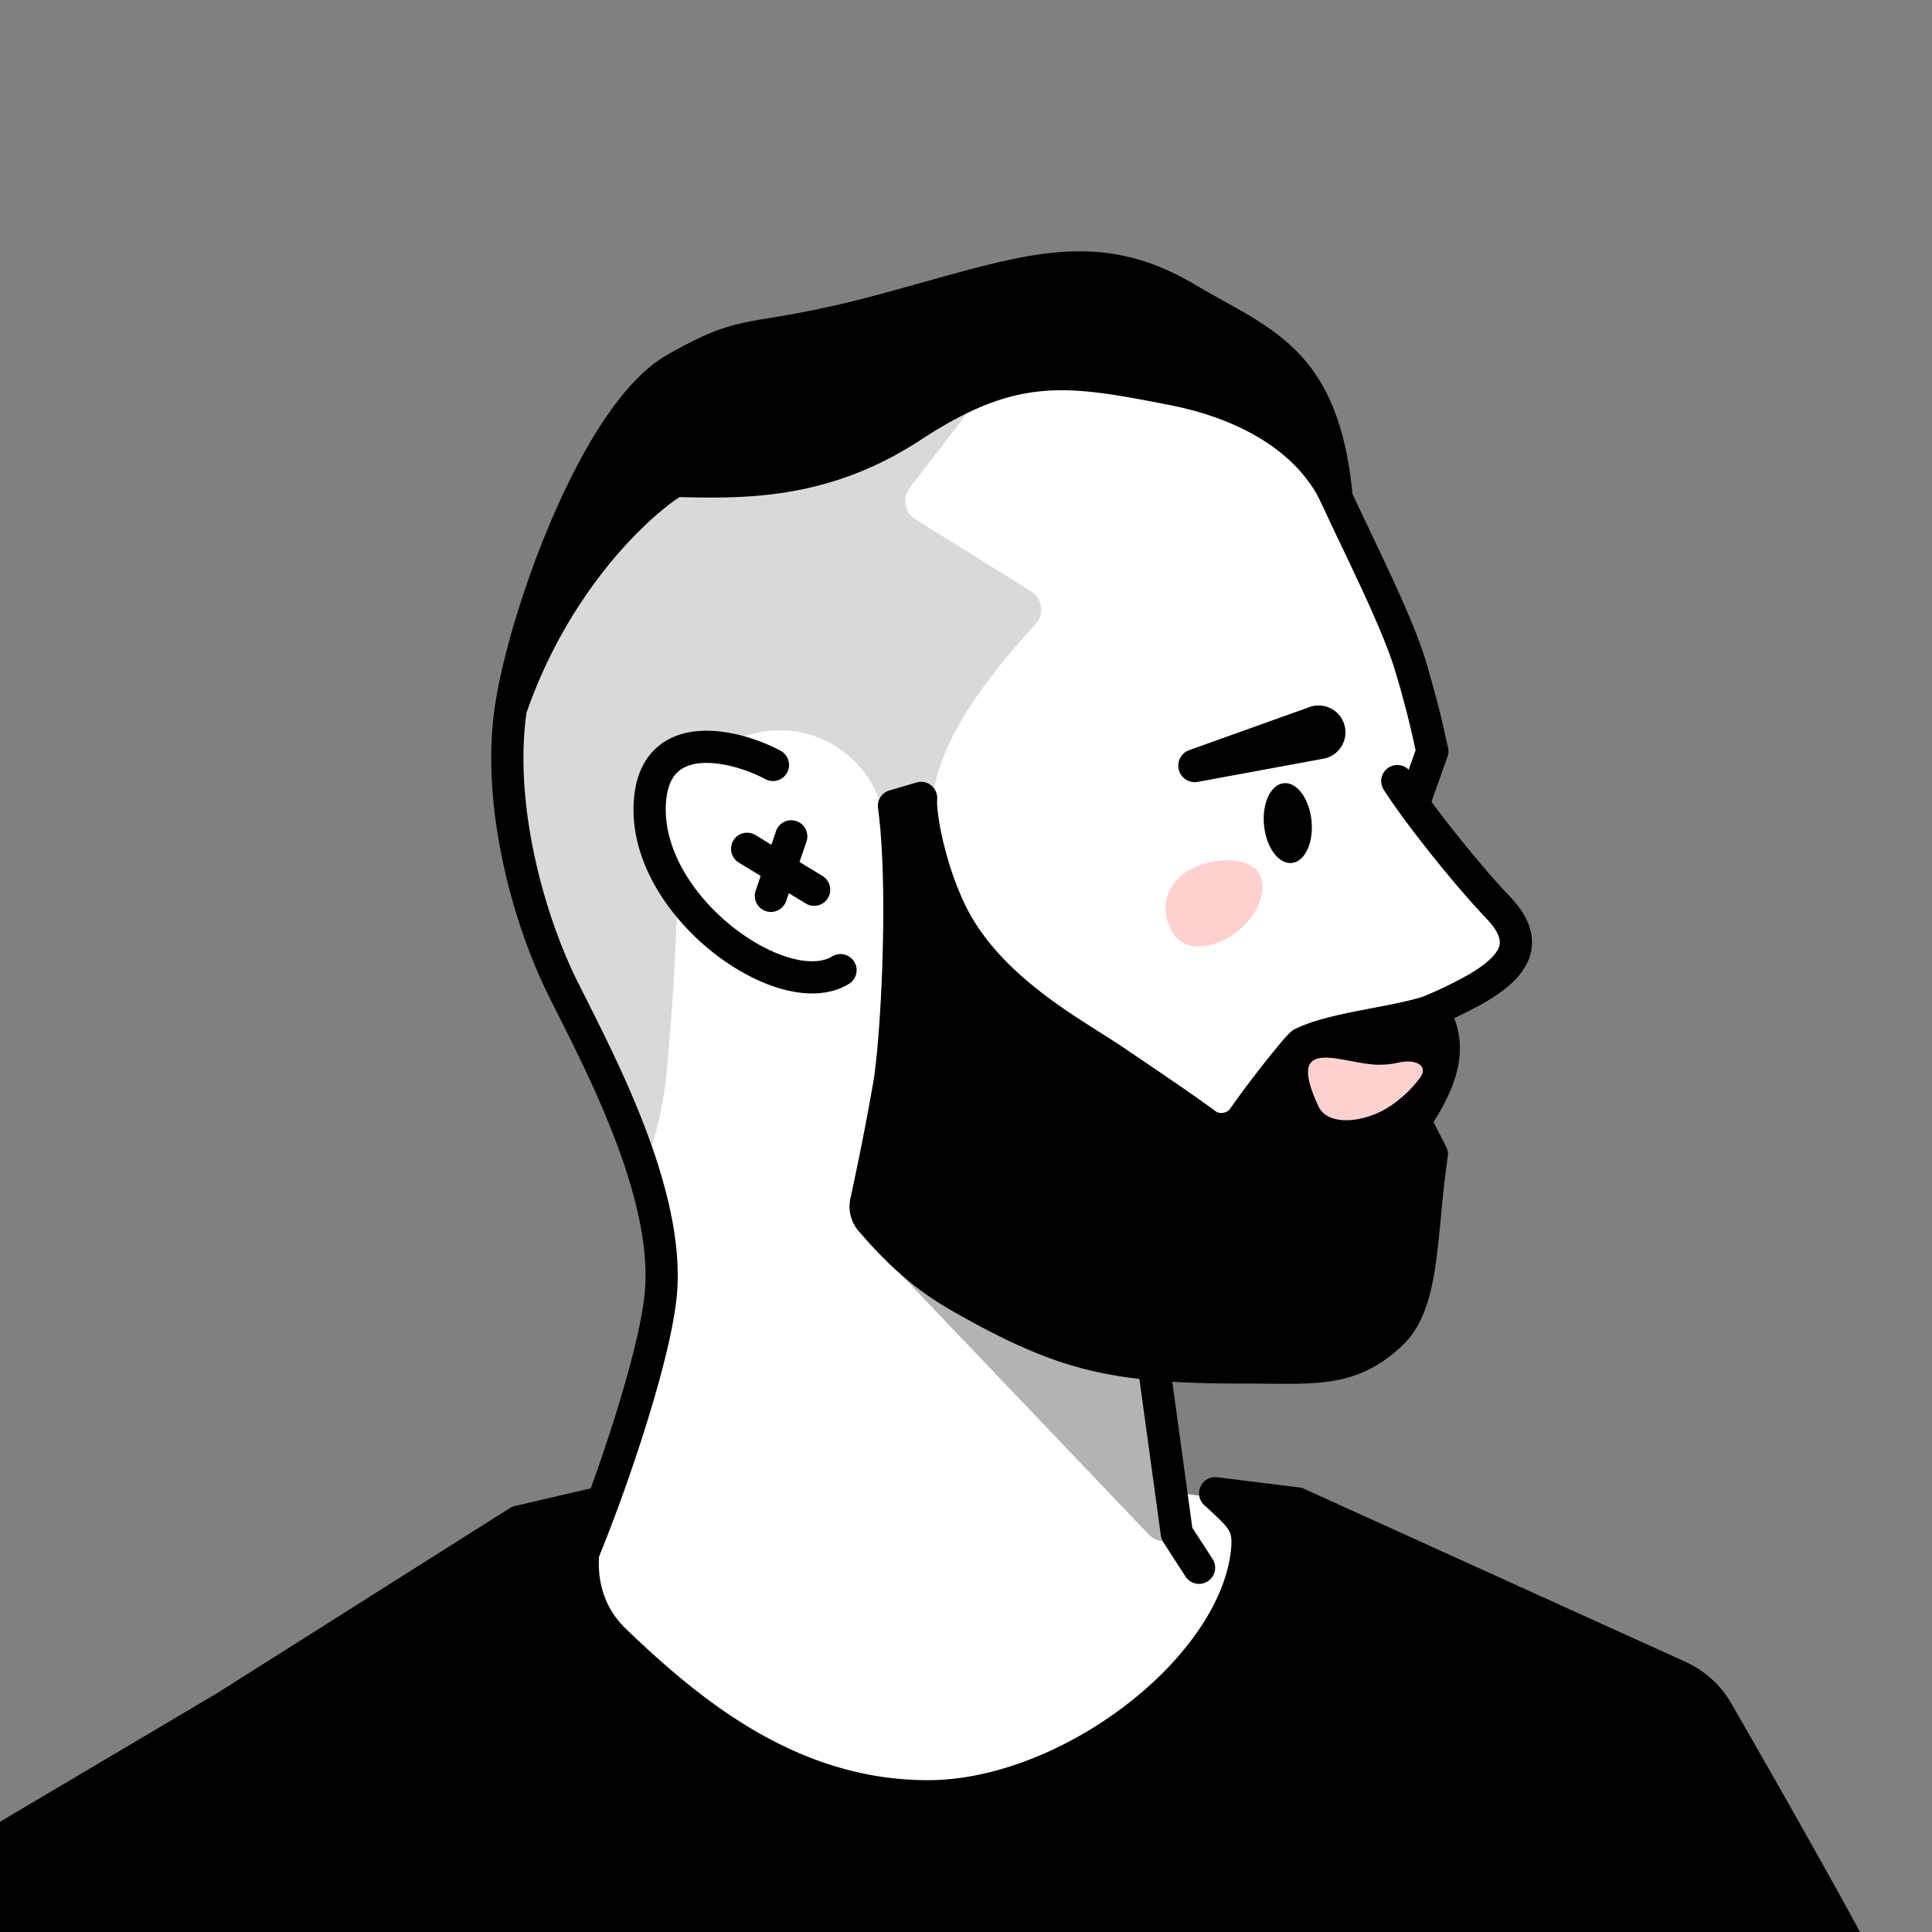 <svg xmlns="http://www.w3.org/2000/svg" width="45" height="45" fill="none"><rect width="100%" height="100%" fill="#808080" stroke="none"/><g clip-path="url(#a)"><path fill="#fff" d="m27.25 34.75 2 .25 1.25 3.75-4.25 3.75H17.5L13 38l2.5-8-.75-3.5-2.5-5.75-.5-4.25 2.5-4.75L20 9.25l6.75-1 4 2.5 2.75 6.75-.5 1.25 2.25 3v.5L33.5 23.5 27 31.75l.25 3Z"/><path fill="#000" d="m20.491 29.17 6.266 6.572a.5.5 0 0 0 .854-.433l-.69-3.882.107-1.838-3.117-.538-3.42.12Z" opacity=".3"/><path fill="#000" d="M14.33 38.218c-1.192-1.14-.684-2.747-.425-3.2l-1.83.426-6.838 4.322-7.43 4.4 8.455 2.66L26.47 48.38l17.361-1.555c-.389-.955-2.926-5.39-3.83-6.96a1.983 1.983 0 0 0-.902-.818l-8.885-4.03-1.91-.237c.654.601.828.737.727 1.47-.372 2.697-4.18 5.588-7.419 5.588-3.238 0-5.597-2.008-7.283-3.62Z"/><path fill="#000" fill-rule="evenodd" d="M27.963 34.622a.375.375 0 0 1 .386-.214l1.911.237a.375.375 0 0 1 .11.03l8.884 4.03c.45.205.826.543 1.073.973.452.786 1.313 2.288 2.11 3.715.79 1.413 1.536 2.786 1.742 3.29a.375.375 0 0 1-.314.516l-17.362 1.554a.37.37 0 0 1-.062 0L6.233 47.2a.373.373 0 0 1-.083-.016l-8.456-2.66a.375.375 0 0 1-.078-.68l7.425-4.397 6.834-4.32a.374.374 0 0 1 .115-.048l1.83-.426a.375.375 0 0 1 .41.551c-.1.175-.273.629-.282 1.164-.009.523.137 1.099.64 1.58 1.683 1.61 3.947 3.516 7.024 3.516 1.517 0 3.202-.682 4.559-1.707 1.364-1.03 2.322-2.35 2.489-3.558.046-.337.017-.455-.036-.549-.076-.135-.223-.27-.575-.593a.375.375 0 0 1-.086-.434Zm1.313.656c0 .002 0 .003.002.004.172.307.18.624.125 1.018-.205 1.489-1.338 2.965-2.78 4.054-1.45 1.095-3.289 1.859-5.01 1.859-3.4 0-5.855-2.11-7.543-3.724-.688-.658-.884-1.456-.872-2.135.005-.295.05-.572.11-.813l-1.086.253-6.785 4.289a1.521 1.521 0 0 1-.01.006l-6.706 3.97 7.613 2.395 20.134 1.55 16.797-1.505a82.06 82.06 0 0 0-1.483-2.74 361.928 361.928 0 0 0-2.105-3.707l.325-.187-.325.187a1.609 1.609 0 0 0-.733-.663l-8.833-4.007-.835-.104Z" clip-rule="evenodd"/><path fill="#000" fill-rule="evenodd" d="M26.797 31.236a.375.375 0 0 1 .422.32l.552 4.028.472.728a.375.375 0 0 1-.63.408l-.517-.798a.376.376 0 0 1-.057-.153l-.563-4.11a.375.375 0 0 1 .32-.423Z" clip-rule="evenodd"/><path fill="#000" d="M15.718 8.597c-1.813 1.036-3.497 5.714-3.82 7.916 1.036-3.005 2.979-4.793 3.82-5.311 1.425.022 3.378.136 5.516-1.267 2.37-1.554 3.622-1.352 6.078-.87 1.634.32 3.168 1.111 3.821 2.526-.304-3.248-1.724-3.593-3.52-4.654-2.227-1.317-3.916-.547-7.09.295-3.174.842-2.991.329-4.805 1.365Z"/><path fill="#000" fill-rule="evenodd" d="M21.845 7.258c-.38.107-.786.22-1.226.337-1.276.339-2.026.462-2.563.551-.138.023-.262.043-.377.065-.528.097-.896.21-1.774.712-.38.216-.786.647-1.192 1.248-.402.594-.782 1.323-1.12 2.097-.128.292-.25.59-.363.886.867-1.184 1.762-1.946 2.292-2.271a.375.375 0 0 1 .202-.056l.219.004c1.398.025 3.157.056 5.086-1.21 1.218-.799 2.182-1.167 3.178-1.258.979-.09 1.96.095 3.177.334 1.128.22 2.253.667 3.092 1.41-.202-.639-.482-1.068-.81-1.4-.276-.28-.6-.505-.98-.73a21.075 21.075 0 0 0-.599-.34l-.001-.001c-.21-.117-.434-.24-.663-.376-1.035-.612-1.93-.737-2.955-.613-.775.094-1.603.326-2.623.611Zm-9.582 9.344c-.297 2.096.384 4.654 1.2 6.285l.168.334c.406.805.937 1.86 1.369 2.979.49 1.273.873 2.679.768 3.931-.082.985-.55 2.608-1.04 4.044a38.987 38.987 0 0 1-.73 1.97c-.219.543-.42.988-.554 1.2a.375.375 0 0 1-.633-.403c.092-.144.269-.525.493-1.078.218-.54.47-1.217.714-1.93.491-1.442.93-2.984 1.003-3.865.09-1.08-.24-2.354-.721-3.6-.417-1.08-.93-2.1-1.337-2.907a21.53 21.53 0 0 1-.17-.34c-.865-1.727-1.605-4.462-1.267-6.764.168-1.14.681-2.893 1.38-4.49.35-.8.75-1.573 1.185-2.217.43-.636.914-1.178 1.441-1.48.936-.534 1.384-.682 2.01-.798.125-.023.255-.044.398-.068a23.688 23.688 0 0 0 2.487-.535c.406-.108.793-.216 1.162-.32 1.044-.291 1.953-.546 2.789-.647 1.17-.142 2.234.006 3.427.71.219.13.433.25.645.367l.007.004c.208.116.415.23.613.349.402.239.789.502 1.13.847.696.705 1.15 1.696 1.307 3.376a.375.375 0 0 1-.714.192c-.58-1.255-1.97-2.005-3.553-2.315-1.238-.243-2.111-.401-2.965-.323-.837.076-1.684.383-2.835 1.139-2.126 1.394-4.089 1.358-5.496 1.332l-.119-.002c-.815.543-2.59 2.23-3.562 5.023Z" clip-rule="evenodd"/><path fill="#000" fill-rule="evenodd" d="M30.896 11.075a.375.375 0 0 1 .496.188c.154.34.335.72.526 1.122.152.318.31.65.465.985.344.742.671 1.493.84 2.071.283.972.366 1.349.437 1.672.022.099.042.192.067.295a.375.375 0 0 1-.011.213l-.383 1.079a.375.375 0 1 1-.707-.251l.346-.975-.044-.2a21.51 21.51 0 0 0-.425-1.623c-.151-.517-.455-1.221-.8-1.966-.148-.317-.303-.645-.455-.964a65.15 65.15 0 0 1-.54-1.15.375.375 0 0 1 .189-.496Z" clip-rule="evenodd"/><path fill="#000" fill-rule="evenodd" d="M32.345 17.877a.375.375 0 0 1 .518.115c.441.693 1.542 2.088 2.31 2.895.273.286.458.59.501.918.045.343-.075.644-.277.895-.196.243-.478.452-.799.64a9.813 9.813 0 0 1-1.14.555.375.375 0 0 1-.293-.69 9.332 9.332 0 0 0 1.053-.511c.288-.17.481-.324.595-.465.106-.132.13-.234.117-.327-.014-.107-.084-.271-.3-.498-.796-.836-1.928-2.268-2.4-3.009a.375.375 0 0 1 .115-.518Zm-16.085-.849c.699-.058 1.465.212 1.927.462a.375.375 0 0 1-.356.66c-.394-.213-1.01-.416-1.508-.375-.24.02-.423.094-.55.219-.125.122-.24.337-.263.727-.062 1.043.619 2.119 1.536 2.853.452.362.936.62 1.368.74.44.122.77.087.973-.04a.375.375 0 0 1 .4.634c-.457.287-1.034.278-1.574.128-.549-.152-1.122-.465-1.636-.876-1.014-.813-1.898-2.099-1.816-3.483.031-.523.195-.933.486-1.218.288-.283.656-.402 1.014-.431Z" clip-rule="evenodd"/><path fill="#000" fill-rule="evenodd" d="M17.082 19.575a.375.375 0 0 1 .515-.125l1.563.955a.375.375 0 0 1-.391.64l-1.563-.955a.375.375 0 0 1-.124-.515Z" clip-rule="evenodd"/><path fill="#000" fill-rule="evenodd" d="M18.551 19.126c.196.067.3.28.234.476l-.474 1.385a.375.375 0 1 1-.71-.242l.474-1.386c.067-.196.28-.3.476-.233Z" clip-rule="evenodd"/><path fill="#000" d="M30.324 24.307c.69-.348 2.026-.463 2.889-.72.184.236.136.878.133 1.398 0 .17-.035.338-.11.49l-.3.605.414.8c-.27 1.872-.172 3.443-.933 4.174-.966.93-1.834.797-3.431.797-3.03 0-4.206-.263-6.64-1.654-.95-.544-1.56-1.186-2.063-1.769a.5.5 0 0 1-.11-.435c.102-.461.328-1.522.533-2.697.188-1.081.373-4.672.116-6.526l.632-.185c-.039.464.275 2.01.893 3.03.966 1.594 2.756 2.507 3.662 3.13.44.301 1.42.95 2.089 1.444.264.195.67.122.858-.147.496-.709 1.29-1.696 1.368-1.735Z"/><path fill="#000" fill-rule="evenodd" d="M21.691 18.295a.375.375 0 0 1 .137.322c-.014.164.04.614.189 1.18.145.552.367 1.156.65 1.624.448.738 1.094 1.33 1.756 1.822.33.245.661.461.969.658l.237.15c.216.137.42.266.592.384l.406.276c.493.334 1.183.8 1.693 1.176.09.066.257.042.329-.06a24.982 24.982 0 0 1 1.213-1.576 4.187 4.187 0 0 1 .183-.2h.001a.48.48 0 0 1 .11-.079c.398-.2.955-.324 1.475-.427l.347-.067c.417-.08.806-.155 1.127-.251a.375.375 0 0 1 .404.13.97.97 0 0 1 .17.398c.027.13.04.272.045.409.008.184.004.394 0 .584l-.003.239a1.494 1.494 0 0 1-.15.655l-.214.434.326.631a.37.37 0 0 1 .038.226 27.78 27.78 0 0 0-.158 1.402c-.038.39-.074.767-.124 1.114-.105.723-.282 1.415-.761 1.876-.541.52-1.071.752-1.682.847-.446.069-.947.063-1.507.057a47.82 47.82 0 0 0-.503-.003c-1.522 0-2.61-.066-3.633-.316-1.026-.252-1.963-.685-3.192-1.387-1.006-.575-1.648-1.255-2.162-1.85l.284-.245-.284.245a.875.875 0 0 1-.191-.76c.1-.46.325-1.514.528-2.682.09-.513.183-1.658.22-2.92.038-1.26.018-2.595-.106-3.49a.375.375 0 0 1 .267-.41l.632-.186a.375.375 0 0 1 .342.07Zm-.39 1.726c.03.734.028 1.545.005 2.313-.038 1.268-.132 2.458-.23 3.026a66.644 66.644 0 0 1-.536 2.714.125.125 0 0 0 .026.109l-.281.243.281-.243c.493.57 1.07 1.176 1.967 1.689 1.204.688 2.071 1.082 2.999 1.31.931.228 1.946.294 3.454.294.2 0 .385.002.557.004.542.005.959.01 1.338-.05.464-.071.851-.237 1.276-.646.282-.27.436-.73.54-1.443.047-.328.082-.687.12-1.083l.007-.075c.038-.386.079-.803.138-1.237l-.359-.693a.375.375 0 0 1-.003-.339l.3-.605a.743.743 0 0 0 .071-.326c0-.096.002-.189.004-.28a8.512 8.512 0 0 0 0-.508 2.586 2.586 0 0 0-.011-.155c-.276.065-.576.123-.867.179-.109.02-.216.041-.32.062-.51.1-.948.203-1.24.34-.025.026-.06.065-.104.117a24.267 24.267 0 0 0-1.17 1.518c-.305.437-.948.559-1.388.235-.496-.366-1.163-.817-1.655-1.15a77.03 77.03 0 0 1-.423-.288c-.16-.109-.345-.227-.557-.36a74.63 74.63 0 0 1-.251-.16c-.313-.2-.66-.427-1.012-.688-.7-.519-1.433-1.18-1.95-2.035-.329-.541-.57-1.205-.727-1.789Zm9.257 4.578a.053.053 0 0 1-.002.002l.002-.002Z" clip-rule="evenodd"/><path fill="#000" fill-rule="evenodd" d="M33.22 23.24a.375.375 0 0 1 .507.154c.208.39.328.809.255 1.317-.07.493-.316 1.03-.759 1.676a.375.375 0 1 1-.618-.425c.412-.601.587-1.028.634-1.357.045-.313-.021-.572-.174-.858a.375.375 0 0 1 .155-.507Z" clip-rule="evenodd"/><path fill="#FED1D0" d="M32.584 24.748c.356-.085.706.056.493.353-.226.315-.584.62-.892.777-.566.288-1.275.319-1.475-.108-.81-1.728.586-.97 1.403-.97.18 0 .337-.02.471-.052Z"/><path fill="#000" d="M30.548 19.116c-.052-.514-.341-.905-.646-.874-.306.03-.512.472-.46.985.052.513.34.904.646.874.306-.031.511-.472.46-.985Z"/><path fill="#FED1D0" d="M29.274 20.27c.286.348.094.977-.428 1.405-.522.428-1.177.493-1.462.145-.286-.348-.388-1.002.135-1.43.522-.428 1.47-.468 1.756-.12Z"/><path fill="#000" d="m30.808 17.675-2.925.539a.384.384 0 0 1-.183-.742l2.81-1.006a.625.625 0 1 1 .297 1.209Z"/><path fill="#000" d="m24.018 13.774-2.697-1.679a.5.5 0 0 1-.133-.729l1.556-2.026-8.117 1.555-2.784 5.317c0 1.35-.07 3.038.326 4.247.54 1.648 2.788 6.79 2.788 6.79.364-.755.538-1.782.598-2.547.136-1.73.15-1.844.224-3.738 0 0-.581-1.277-.581-1.943 0-1.684 1.098-1.401 1.668-1.684 1.749-.864 3.215.142 3.617 1.308.433.53 1.202 1.648 1.202.376 0-1.675 1.408-3.351 2.438-4.486a.5.5 0 0 0-.105-.761Z" opacity=".15"/></g><defs><clipPath id="a"><path fill="#fff" d="M45 0H0v45h45z"/></clipPath></defs></svg>